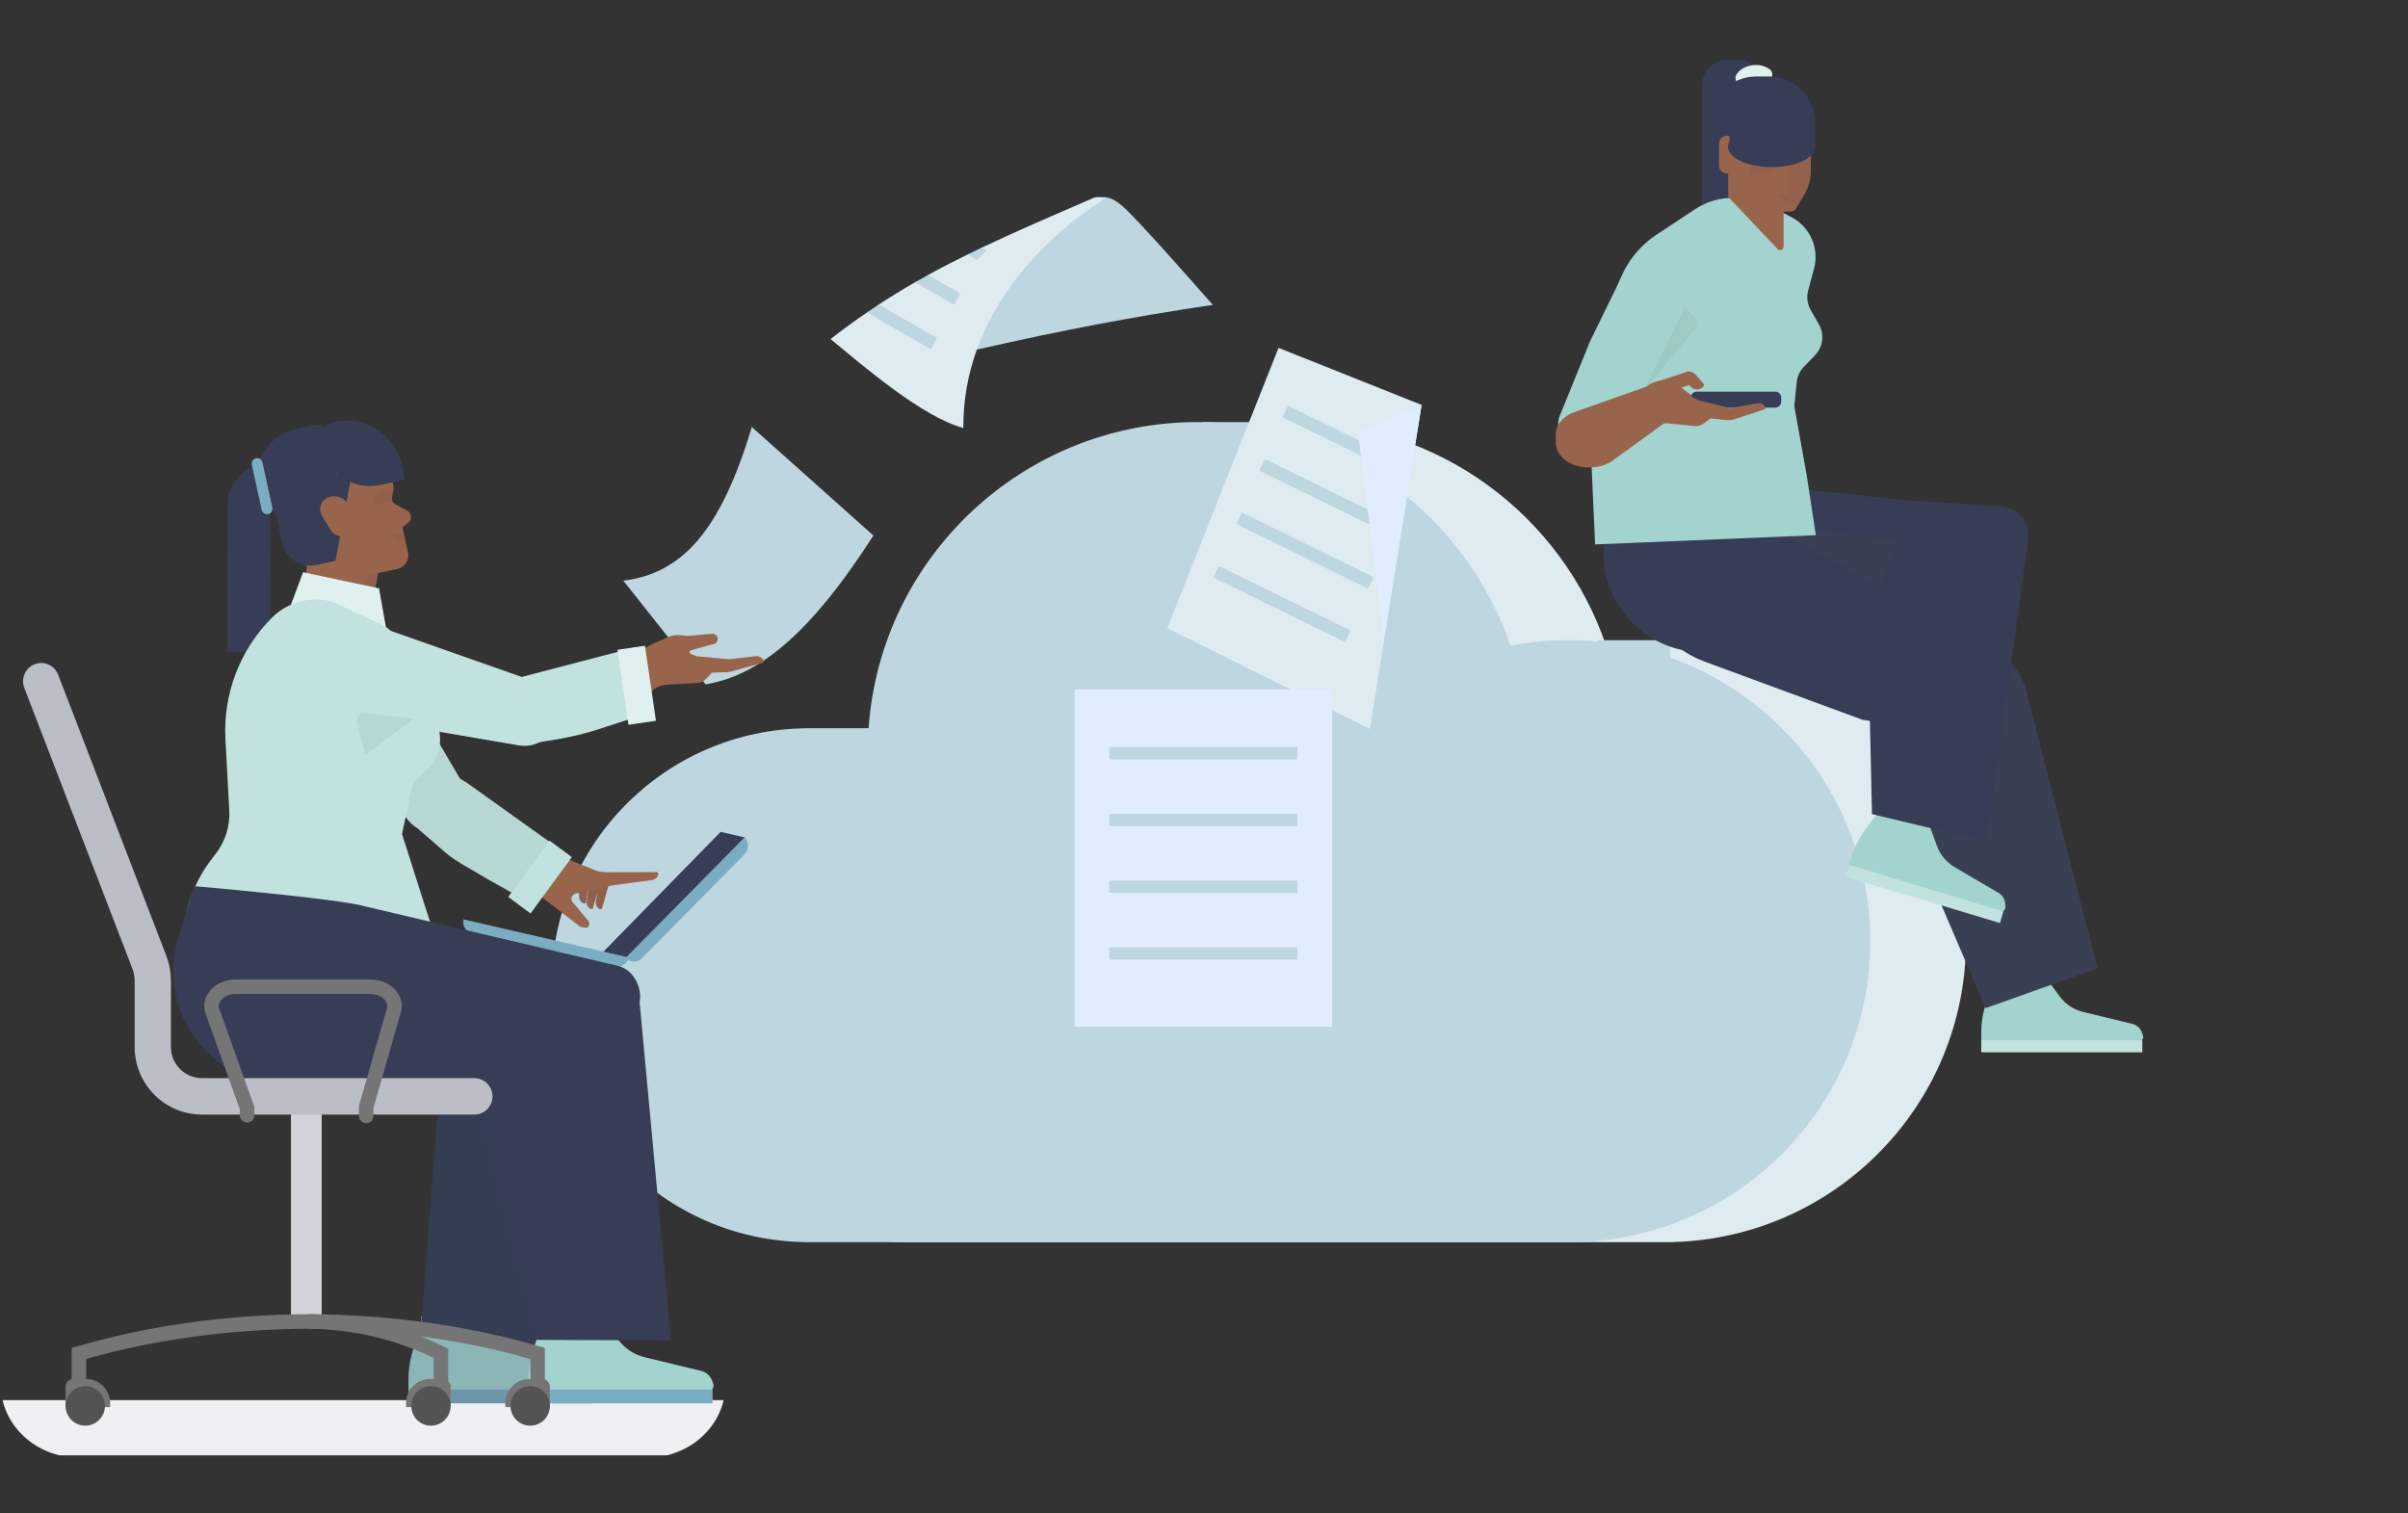 <?xml version="1.0" encoding="UTF-8"?>
<svg xmlns="http://www.w3.org/2000/svg" width="627" height="394" viewBox="0 0 627 394" fill="none">
  <rect x="0" y="0" width="627" height="394" fill="#333333" stroke="none"/>
  <g clip-path="url(#clip0_992_17126)">
    <g clip-path="url(#clip1_992_17126)">
      <path d="M511.907 245.1C511.907 201.811 476.763 166.717 433.412 166.717C428.214 166.717 423.135 167.227 418.22 168.19C406.733 134.303 374.624 109.913 336.811 109.913C291.402 109.913 254.224 145.088 251.103 189.639H234.75V189.66C198.11 190.093 168.538 219.871 168.538 256.561C168.538 293.251 198.11 323.029 234.75 323.463V323.483H435.861V323.442C478.079 322.148 511.907 287.571 511.907 245.1Z" fill="#DEEBF0"></path>
      <path d="M416.155 173.743H434.913V168.444C434.913 167.986 434.731 167.547 434.406 167.223C434.082 166.899 433.642 166.717 433.184 166.717H416.156V173.743H416.155ZM311.416 116.938H336.824L337.492 111.294C337.512 111.121 337.496 110.945 337.443 110.778C337.391 110.612 337.304 110.458 337.188 110.328C337.072 110.197 336.929 110.093 336.77 110.021C336.61 109.95 336.437 109.913 336.262 109.913H313.775C313.149 109.913 312.549 110.161 312.107 110.603C311.665 111.045 311.416 111.644 311.416 112.269V116.938Z" fill="#BDD6E0"></path>
      <path d="M486.97 245.1C486.97 201.811 451.826 166.717 408.474 166.717C403.276 166.717 398.197 167.227 393.282 168.19C381.795 134.303 349.686 109.913 311.873 109.913C266.464 109.913 229.286 145.088 226.165 189.639H209.812V189.66C173.172 190.093 143.6 219.871 143.6 256.561C143.6 293.251 173.172 323.029 209.812 323.463V323.483H410.924V323.442C453.142 322.148 486.97 287.571 486.97 245.1Z" fill="#BDD6E0"></path>
    </g>
    <g clip-path="url(#clip2_992_17126)">
      <path d="M370.155 105.443L356.718 189.833L303.93 163.596L332.908 90.587L370.155 105.443Z" fill="#DEEBF0"></path>
      <path d="M279.79 179.545H346.871V267.389H279.79V179.545Z" fill="#DFEDFF"></path>
      <path d="M288.824 194.564H337.837V197.725H288.824V194.564ZM288.824 211.954H337.837V215.116H288.824V211.954ZM288.824 229.344H337.837V232.506H288.824V229.344ZM288.824 246.735H337.837V249.896H288.824V246.735Z" fill="#BDD6E0"></path>
      <path d="M227.424 139.466C210.443 165.861 197.242 175.939 183.714 178.226L162.306 151.215C177.998 149.271 187.772 137.726 195.768 111.202L227.424 139.466Z" fill="#BDD6E0"></path>
      <path d="M255.524 90.786C275.841 86.156 295.036 82.451 315.812 79.397C309.782 72.671 303.75 65.671 297.776 59.279C288.828 49.707 288.384 49.072 276.988 55.962C260.266 66.072 244.721 78.421 227.29 87.526C229.935 87.988 248.578 92.602 255.524 90.786Z" fill="#BDD6E0"></path>
      <path d="M288.086 51.574C288.086 51.574 263.645 65.289 254.362 91.021C251.982 97.564 250.786 104.479 250.831 111.441C240.256 108.673 224.708 95.264 216.27 88.295C219.445 85.808 222.594 83.513 225.735 81.367C226.41 80.9 227.089 81.274 227.766 80.825C228.112 80.595 228.457 79.538 228.802 79.311C231.943 77.248 235.101 75.325 238.283 73.502C239.068 73.049 239.852 73.432 240.64 72.992C240.975 72.805 241.311 71.79 241.648 71.604C245.022 69.748 248.445 67.983 251.95 66.267C252.659 65.918 253.37 66.401 254.086 66.055C254.577 65.819 255.069 64.754 255.564 64.519C264.49 60.267 274.013 56.182 284.638 51.574C285.285 51.292 286.155 51.292 286.859 51.375H286.917C287.581 51.441 288.086 51.574 288.086 51.574Z" fill="#DEEBF0"></path>
      <path d="M317.373 147.395L351.64 164.202L350.18 167.179L315.913 150.372L317.373 147.395ZM323.382 133.483L357.649 150.289L356.189 153.267L321.922 136.46L323.382 133.483ZM329.393 119.57L363.658 136.376L362.198 139.354L327.932 122.547L329.393 119.57ZM335.4 105.658L364.922 120.138L363.462 123.116L333.94 108.635L335.4 105.658Z" fill="#BDD6E0"></path>
      <path d="M370.155 105.442L353.579 112.708L360.373 166.319L370.155 105.442Z" fill="#DFEDFF"></path>
      <path d="M243.986 88.054L242.61 90.449L242.336 90.93L241.118 90.226L231.985 84.972L225.735 81.367C226.755 80.662 227.782 79.983 228.802 79.311L235.308 83.057L243.986 88.054ZM250.061 76.452L248.411 79.328L244.723 77.207L238.283 73.502C239.402 72.856 240.521 72.226 241.648 71.604L247.839 75.168L250.061 76.452ZM256.877 65.187L254.486 67.726L251.95 66.267C253.144 65.679 254.346 65.099 255.564 64.519L256.877 65.187Z" fill="#BDD6E0"></path>
      <path d="M210.416 149.536C209.703 150.414 208.999 151.268 208.302 152.089L192.124 137.603C192.663 136.633 193.185 135.614 193.691 134.561L210.416 149.536ZM216.524 141.365L214.311 143.834L196.583 127.956C196.931 127.07 197.279 126.166 197.619 125.238L198.017 124.791L216.524 141.365ZM203.031 157.832C202.219 158.635 201.423 159.406 200.628 160.135L185.742 146.81C186.472 146.006 187.176 145.152 187.856 144.249L203.031 157.832ZM194.511 165.116C193.55 165.796 192.597 166.417 191.643 166.997L177.93 153.327C178.974 152.814 179.977 152.234 180.955 151.587L194.511 165.116Z" fill="#BDD6E0"></path>
    </g>
    <g clip-path="url(#clip3_992_17126)">
      <path d="M188.911 360.462C188.911 371.018 179.813 379.576 168.591 379.576H20.505C9.283 379.576 0.184 371.018 0.184 360.462H188.911Z" fill="#EFF0F2"></path>
    </g>
    <g clip-path="url(#clip4_992_17126)">
      <path d="M515.904 140.351C516.616 136.516 513.979 132.211 510.125 131.719L458.358 126.261C452.298 125.553 419.303 128.351 419.303 128.351L417.73 140.627C415.513 157.909 430.611 172.405 447.721 169.422L490.911 161.885L511.93 152.785L515.904 140.351Z" fill="#363D54"></path>
      <path d="M524.67 183.42C527.198 180.457 527.063 175.407 523.972 173.045L474.536 140.244C469.643 136.588 439.683 122.442 439.683 122.442L432.196 132.279C421.656 146.128 427.496 166.259 443.797 172.269L484.948 187.432L515.026 192.19L524.67 183.42Z" fill="#363D54"></path>
      <path d="M557.982 269.618L557.745 268.933C557.548 268.367 557.213 267.859 556.771 267.456C556.328 267.053 555.791 266.768 555.21 266.627L542.387 263.517C539.957 262.928 537.81 261.503 536.318 259.49L533.371 255.512C533.038 255.063 532.606 254.699 532.108 254.448C531.61 254.197 531.06 254.066 530.503 254.066H518.838V256.56L517.331 260.698C516.35 263.392 515.86 266.241 515.886 269.109L515.905 271.207H534.057L534.057 271.208H556.855C557.045 271.209 557.233 271.163 557.403 271.076C557.572 270.988 557.718 270.861 557.828 270.706C557.939 270.55 558.01 270.37 558.037 270.181C558.064 269.992 558.045 269.799 557.982 269.618Z" fill="#A3D3CE"></path>
      <path d="M515.885 270.876H557.824V274.037H515.885V270.876Z" fill="#C1E2DF"></path>
      <path d="M517.026 262.525L546.161 252.149L527.303 178.837C526.174 174.48 521.613 171.984 517.351 173.39L495.838 180.491L495.788 204.57C495.775 210.389 497.01 216.142 499.409 221.44L517.026 262.525Z" fill="#363D54"></path>
      <path opacity="0.15" d="M501.332 141.509L494.298 151.887C494.298 151.887 495.539 157.283 493.471 155.208C491.402 153.132 459.958 136.943 459.958 136.943L501.332 141.509Z" fill="#535353"></path>
      <path d="M456.078 55.556H443.162V22.177C443.162 20.431 443.853 18.757 445.084 17.522C446.314 16.287 447.984 15.594 449.724 15.594H453.782C454.391 15.594 454.975 15.837 455.406 16.269C455.837 16.701 456.079 17.287 456.079 17.898L456.078 55.556Z" fill="#363D54"></path>
      <path d="M441.342 54.488L431.226 61.188C426.529 64.296 423.036 68.927 421.331 74.307C418.727 82.535 415.122 94.635 414.588 100.155C414.219 103.983 414.423 121.43 414.423 121.43L415.337 141.777L472.814 139.369L470.43 123.766L467.207 105.771L467.833 99.537C467.985 98.028 468.639 96.614 469.692 95.525L472.602 92.511C473.614 91.462 474.26 90.112 474.441 88.664C474.623 87.216 474.331 85.748 473.61 84.48L471.472 80.726C470.591 79.18 470.357 77.346 470.82 75.627L472.339 69.983C473.034 67.4 472.826 64.656 471.751 62.208C470.675 59.76 468.797 57.755 466.428 56.527L457.108 51.696L451.711 51.534C448.034 51.422 444.413 52.454 441.342 54.488Z" fill="#A3D3CE"></path>
      <path d="M409.854 116.147L408.344 115.189C407.226 114.478 406.392 113.396 405.988 112.131C405.585 110.866 405.638 109.498 406.138 108.269L413.995 88.943L421.868 72.797C424.243 67.924 430.36 66.279 434.847 69.305L444.141 75.573L417.388 114.233C417.032 114.87 416.551 115.427 415.974 115.871C415.397 116.315 414.736 116.636 414.031 116.815C413.326 116.994 412.592 117.027 411.874 116.912C411.156 116.798 410.468 116.537 409.854 116.147Z" fill="#A3D3CE"></path>
      <path d="M453.534 21.983C453.244 21.982 452.959 21.905 452.708 21.76C452.457 21.614 452.248 21.405 452.103 21.153C451.958 20.901 451.881 20.615 451.881 20.324C451.881 20.033 451.957 19.747 452.101 19.494C452.778 18.313 454.167 17.404 455.817 17.064C457.651 16.686 459.471 17.047 460.809 18.055C460.983 18.186 461.13 18.349 461.24 18.537C461.351 18.725 461.424 18.933 461.454 19.148C461.485 19.364 461.473 19.584 461.419 19.795C461.365 20.006 461.27 20.205 461.14 20.379C461.009 20.554 460.846 20.701 460.659 20.812C460.472 20.923 460.265 20.996 460.05 21.026C459.834 21.057 459.615 21.045 459.405 20.991C459.194 20.937 458.997 20.841 458.823 20.71C458.251 20.28 457.374 20.134 456.483 20.317C455.676 20.484 455.133 20.865 454.971 21.149C454.826 21.402 454.617 21.613 454.364 21.76C454.112 21.906 453.826 21.983 453.534 21.983Z" fill="#E0F0EF"></path>
      <path d="M453.371 45.25L472.644 38.335V31.925C472.644 25.294 467.287 19.919 460.678 19.919H457.282C450.673 19.919 445.316 25.294 445.316 31.925V37.167C445.317 41.631 448.923 45.25 453.371 45.25Z" fill="#363D54"></path>
      <path d="M464.419 64.234V37.366H449.998V51.273L462.856 64.86C463.419 65.456 464.419 65.056 464.419 64.234Z" fill="#99644C"></path>
      <path d="M450.126 47.524L457.409 54.737C457.542 54.868 457.699 54.972 457.872 55.042C458.045 55.112 458.229 55.147 458.416 55.145L466.41 55.065C466.652 55.062 466.889 54.998 467.098 54.877C467.308 54.756 467.483 54.583 467.607 54.375L469.813 50.67C470.933 48.791 471.524 46.642 471.524 44.452V37.212H450.125L450.126 47.524Z" fill="#99644C"></path>
      <path opacity="0.07" d="M459.853 45.603H455.605V44.323C455.605 43.486 456.281 42.807 457.116 42.807H461.364V44.087C461.364 44.489 461.204 44.875 460.921 45.159C460.638 45.443 460.254 45.603 459.853 45.603ZM465.72 41.037V44.858L465.591 50.503L462.553 50.705L464.661 52.778C464.661 52.778 465.457 52.581 466.313 53.029C467.225 53.506 467.548 54.621 467.607 54.374C467.667 54.123 468.742 52.327 469.749 50.674C470.91 48.771 471.524 46.584 471.525 44.354L471.529 38.333L465.72 41.037Z" fill="#535353"></path>
      <path d="M449.646 35.35H449.768C450.313 35.352 450.835 35.57 451.22 35.957C451.606 36.343 451.823 36.867 451.825 37.414V43.131C451.823 43.678 451.606 44.202 451.22 44.589C450.835 44.975 450.313 45.193 449.768 45.195H449.646C449.101 45.193 448.579 44.975 448.193 44.589C447.808 44.202 447.591 43.678 447.589 43.131V37.414C447.591 36.867 447.808 36.343 448.193 35.957C448.579 35.57 449.101 35.352 449.646 35.35Z" fill="#99644C"></path>
      <path d="M461.296 43.531C467.563 43.531 472.644 41.156 472.644 38.227C472.644 35.297 467.563 32.922 461.296 32.922C455.029 32.922 449.948 35.297 449.948 38.227C449.948 41.156 455.029 43.531 461.296 43.531Z" fill="#363D54"></path>
      <path d="M450.35 31.103H454.177V38.379H450.35V31.103Z" fill="#363D54"></path>
      <path opacity="0.07" d="M441.193 82.566L438.791 79.937C438.791 79.937 426.779 103.878 427.431 102.773C427.959 101.878 437.617 90.238 441.274 85.84C441.658 85.377 441.862 84.79 441.847 84.188C441.832 83.586 441.6 83.01 441.193 82.566Z" fill="#535353"></path>
      <path d="M431.245 99.79L409.963 107.307C406.948 108.373 405.033 110.697 405.074 113.242L405.108 115.351C405.164 118.88 408.913 121.719 413.515 121.719H414.108C416.255 121.719 418.317 121.088 419.879 119.958L435.784 108.433L431.245 99.79Z" fill="#99644C"></path>
      <path d="M462.236 106.154H441.813C441.398 106.153 441 105.987 440.707 105.692C440.414 105.398 440.248 104.999 440.247 104.583V103.556C440.247 102.691 440.952 101.984 441.813 101.984H462.236C463.097 101.984 463.802 102.691 463.802 103.556V104.583C463.801 104.999 463.636 105.398 463.342 105.692C463.049 105.987 462.651 106.153 462.236 106.154Z" fill="#363D54"></path>
      <path d="M418.623 110.225L422.641 116.877L427.47 113.389C428.213 112.33 429.218 111.483 430.385 110.93C431.552 110.377 432.843 110.137 434.13 110.234L434.186 110.24L441.228 110.95C442.044 111.036 442.863 110.815 443.525 110.329L445.432 108.939L449.188 109.38C450.047 109.488 450.919 109.405 451.738 109.133L459.359 106.633C459.414 106.616 459.465 106.587 459.509 106.55C459.553 106.513 459.589 106.467 459.615 106.416C459.641 106.364 459.657 106.308 459.662 106.251C459.666 106.193 459.66 106.135 459.642 106.08C459.639 106.077 459.639 106.074 459.639 106.071L459.629 106.049C459.482 105.681 459.213 105.374 458.867 105.181C458.521 104.987 458.12 104.919 457.73 104.987L450.487 106.256L442.154 104.217L440.694 103.411C440.622 103.37 440.561 103.311 440.517 103.24C440.474 103.168 440.449 103.087 440.445 103.003L437.61 100.743V98.094C436.953 98.049 436.293 98.099 435.651 98.243L432.297 99.092C430.388 99.575 428.959 99.93 427.5 102.271L418.623 110.225Z" fill="#99644C"></path>
      <path d="M437.834 98.586L440.439 100.894C441.251 101.614 442.469 101.616 443.284 100.9L443.464 100.743C443.525 100.689 443.575 100.624 443.61 100.552C443.646 100.479 443.668 100.4 443.673 100.319C443.678 100.238 443.668 100.157 443.642 100.08C443.616 100.003 443.575 99.932 443.522 99.871L441.435 97.477C441.166 97.169 440.786 96.98 440.379 96.953C439.971 96.926 439.569 97.062 439.262 97.332L437.834 98.586Z" fill="#99644C"></path>
      <path d="M439.301 96.804L431.022 99.553L432.396 102.773L441.85 99.592L441.245 97.779C441.115 97.392 440.838 97.072 440.474 96.889C440.109 96.706 439.688 96.675 439.301 96.804Z" fill="#99644C"></path>
      <path opacity="0.15" d="M517.026 262.525L546.161 252.149L527.303 178.837C526.174 174.48 521.613 171.984 517.351 173.39L495.838 180.491L495.788 204.57C495.775 210.389 497.01 216.142 499.409 221.44L517.026 262.525Z" fill="#535353"></path>
      <path d="M522.16 236.176L522.129 235.451C522.103 234.852 521.928 234.268 521.619 233.755C521.31 233.241 520.878 232.813 520.362 232.51L508.973 225.831C506.814 224.565 505.165 222.581 504.314 220.222L502.631 215.562C502.441 215.036 502.131 214.562 501.727 214.178C501.322 213.794 500.833 213.511 500.299 213.35L489.126 209.984L488.411 212.374L485.782 215.902C484.07 218.199 482.785 220.787 481.987 223.541L481.404 225.556L498.788 230.793L498.789 230.794L520.623 237.372C520.806 237.428 520.999 237.439 521.186 237.404C521.373 237.369 521.55 237.29 521.7 237.173C521.851 237.056 521.971 236.904 522.051 236.73C522.131 236.557 522.168 236.367 522.16 236.176Z" fill="#A3D3CE"></path>
      <path d="M481.482 225.243L521.652 237.346L520.746 240.373L480.577 228.271L481.482 225.243Z" fill="#C1E2DF"></path>
      <path d="M487.428 212.003L517.272 219.153L528.149 140.577C528.711 136.11 525.398 132.095 520.919 131.816L498.315 130.409L489.372 152.754C487.211 158.153 486.233 163.956 486.503 169.768L487.428 212.003Z" fill="#363D54"></path>
    </g>
    <g clip-path="url(#clip5_992_17126)">
      <path d="M120.498 213.267L118.667 214.831C115.038 217.931 109.581 217.483 106.505 213.833L77.314 179.198L96.839 163.726L121.708 206.062C122.385 207.213 122.634 208.567 122.413 209.884C122.192 211.202 121.514 212.4 120.498 213.267Z" fill="#C1E2DF"></path>
      <path d="M153.382 229.668L152.652 228.123C152.224 227.215 150.864 227.51 150.85 228.514L150.812 231.325L150.781 233.578C150.846 234.47 151.424 235.159 152.137 235.288C152.137 235.288 152.139 235.297 152.148 235.295C152.27 235.301 152.389 235.26 152.482 235.18C152.574 235.1 152.631 234.987 152.642 234.865L153.382 229.668ZM158.409 230.689L157.159 235.146L156.807 236.407C156.765 236.664 156.522 236.82 156.265 236.778C156.264 236.769 156.264 236.769 156.254 236.77C155.564 236.552 155.089 235.787 155.139 234.895L155.921 229.488C156.056 228.559 157.313 228.371 157.714 229.218L158.409 230.689Z" fill="#99644C"></path>
      <path d="M156.389 229.327L155.992 230.72L154.43 236.335C154.419 236.395 154.395 236.451 154.362 236.502C154.328 236.553 154.285 236.596 154.234 236.63C154.184 236.663 154.127 236.686 154.067 236.698C154.008 236.709 153.946 236.709 153.887 236.697L153.876 236.689C153.186 236.47 152.701 235.707 152.76 234.814L153.767 227.851C153.902 226.923 155.159 226.734 155.56 227.582L156.241 229.025L156.389 229.327Z" fill="#99644C"></path>
      <path opacity="0.1" d="M153.382 229.668L152.652 228.123C152.224 227.216 150.864 227.511 150.85 228.515L150.812 231.326L150.781 233.578C150.846 234.47 151.424 235.159 152.137 235.288C152.137 235.288 152.139 235.297 152.148 235.295C152.27 235.302 152.389 235.26 152.482 235.18C152.574 235.1 152.631 234.987 152.642 234.866L153.382 229.668ZM158.409 230.689L157.159 235.146L156.807 236.407C156.765 236.664 156.522 236.82 156.265 236.778C156.264 236.769 156.264 236.769 156.254 236.771C155.564 236.552 155.089 235.787 155.139 234.895L156.188 227.643C156.243 227.265 156.754 227.188 156.917 227.533L158.409 230.689Z" fill="#363D54"></path>
      <path opacity="0.1" d="M156.389 229.327L155.992 230.72L154.43 236.335C154.419 236.395 154.395 236.451 154.362 236.502C154.328 236.553 154.285 236.596 154.234 236.63C154.184 236.663 154.127 236.686 154.067 236.698C154.008 236.709 153.946 236.709 153.887 236.697L153.876 236.689C153.186 236.47 152.701 235.707 152.76 234.814L153.767 227.851C153.902 226.923 155.159 226.734 155.56 227.582L156.241 229.025L156.389 229.327Z" fill="#363D54"></path>
      <path d="M148.363 223.967L154.624 226.496C155.302 226.768 156.006 226.968 156.726 227.089L158.191 227.338L159.578 230.528L149.973 232.693C149.732 232.733 149.505 232.836 149.316 232.991C149.127 233.147 148.982 233.349 148.896 233.579C148.811 233.808 148.787 234.056 148.828 234.297C148.868 234.539 148.972 234.765 149.128 234.954L153.093 239.695C153.212 239.818 153.306 239.965 153.366 240.125C153.427 240.286 153.453 240.457 153.444 240.629C153.435 240.8 153.391 240.968 153.314 241.121C153.237 241.274 153.129 241.41 152.997 241.52C152.759 241.705 151.17 241.426 150.938 241.233L140.712 233.356L139.717 232.36C139.717 232.36 137.952 229.416 137.75 226.819L137.726 226.432L135.771 220.707L135.313 215.794L143.057 222.481C144.505 224.152 146.816 223.341 148.363 223.967Z" fill="#99644C"></path>
      <path d="M171.408 227.553C171.382 228.294 170.763 228.982 169.872 229.173L156.141 230.984L153.649 227.155L170.9 227.107C171.025 227.097 171.148 227.137 171.243 227.219C171.339 227.3 171.398 227.416 171.407 227.541L171.408 227.553Z" fill="#99644C"></path>
      <path d="M126.775 228.831L137.272 234.716L147.581 222.439L121.664 203.916L117.274 201.217C115.255 200.237 112.727 201.668 111.197 203.309L109.302 205.342C107.941 206.803 107.174 208.72 107.153 210.718C107.132 212.715 107.859 214.648 109.189 216.137L115.94 221.98C118.858 224.507 123.506 226.777 126.775 228.831Z" fill="#C1E2DF"></path>
      <path opacity="0.07" d="M121.664 203.916L119.761 202.747L96.839 163.726L77.314 179.198L106.505 213.834C107.183 214.636 108.003 215.306 108.923 215.812C109.012 215.921 109.094 216.032 109.189 216.138L115.939 221.981C118.858 224.508 123.506 226.778 126.775 228.831L137.271 234.716L147.581 222.439L121.664 203.916Z" fill="#363D54"></path>
      <path d="M156.903 248.056L163.332 249.539L194.066 218.113L187.638 216.63L156.903 248.056Z" fill="#363D54"></path>
      <path d="M160.021 251.657L123.004 243.121C122.608 243.029 122.235 242.861 121.904 242.626C121.574 242.39 121.293 242.092 121.078 241.747C120.863 241.403 120.717 241.02 120.65 240.619C120.583 240.219 120.596 239.809 120.687 239.414L163.727 249.338C163.636 249.734 163.468 250.108 163.232 250.439C162.997 250.77 162.698 251.051 162.354 251.266C162.01 251.481 161.627 251.627 161.227 251.694C160.826 251.761 160.417 251.749 160.021 251.657Z" fill="#7AADC1"></path>
      <path d="M193.897 222.44L167.206 249.485C166.63 250.068 165.846 250.399 165.027 250.404C164.208 250.409 163.42 250.088 162.836 249.512L193.869 218.067C194.158 218.352 194.388 218.692 194.546 219.066C194.703 219.44 194.786 219.841 194.788 220.247C194.791 220.653 194.714 221.056 194.561 221.432C194.408 221.808 194.182 222.151 193.897 222.44Z" fill="#7AADC1"></path>
      <path d="M154.495 360.409L154.223 359.627C153.999 358.981 153.616 358.402 153.109 357.942C152.602 357.482 151.989 357.157 151.324 356.997L136.657 353.449C133.877 352.777 131.421 351.152 129.715 348.855L126.343 344.319C125.963 343.807 125.469 343.392 124.899 343.106C124.33 342.819 123.702 342.67 123.064 342.67H109.722V345.515L107.997 350.235C106.875 353.308 106.315 356.558 106.345 359.829L106.366 362.223H127.128L127.128 362.224H153.205C153.423 362.224 153.637 362.171 153.831 362.071C154.024 361.971 154.191 361.827 154.318 361.649C154.444 361.471 154.526 361.266 154.557 361.05C154.587 360.835 154.566 360.615 154.495 360.409Z" fill="#A3D3CE"></path>
      <path d="M106.344 361.842H154.314V365.448H106.344V361.842Z" fill="#7AADC1"></path>
      <path d="M109.606 346.072L144.611 351.084L164.345 267.015C165.511 262.014 162.213 257.067 157.151 256.222L131.601 251.954L118.795 276.247C115.701 282.117 113.904 288.584 113.527 295.21L109.606 346.072Z" fill="#363D54"></path>
      <path opacity="0.2" d="M164.345 267.015C165.511 262.014 162.213 257.067 157.151 256.222L131.601 251.954L118.795 276.247C115.701 282.117 113.904 288.584 113.527 295.21L109.869 342.67H109.722V344.576L109.63 345.766L107.998 350.235C106.876 353.308 106.316 356.558 106.346 359.829L106.364 361.844H106.345V365.449H154.315V361.844H154.144C154.334 361.664 154.469 361.433 154.531 361.179C154.594 360.924 154.581 360.657 154.495 360.409L154.223 359.628C153.999 358.982 153.615 358.402 153.109 357.943C152.602 357.483 151.989 357.158 151.324 356.997L136.657 353.45C133.925 352.787 131.505 351.204 129.803 348.965L144.611 351.085L164.345 267.015Z" fill="#363D54"></path>
      <path d="M59.187 169.804L70.322 169.818L70.382 120.489C64.232 120.482 59.24 125.464 59.232 131.617L59.187 169.804Z" fill="#363D54"></path>
      <path d="M86.758 148.345L102.521 144.88L97.142 120.386L71.499 126.023L74.707 140.631C75.906 146.091 81.301 149.545 86.758 148.345Z" fill="#99644C"></path>
      <path d="M93.381 178.56L76.816 167.3L80.505 144.041L90.689 145.712L98.787 147.106L93.381 178.56Z" fill="#99644C"></path>
      <path d="M101.076 120.391L102.446 126.629C102.496 126.856 102.502 127.089 102.464 127.318L102.089 129.556C102.027 129.923 102.08 130.3 102.24 130.636C102.4 130.972 102.659 131.251 102.983 131.435L103.576 131.771L106.225 143.836C106.328 144.302 106.337 144.785 106.253 145.255C106.169 145.725 105.992 146.174 105.734 146.576C105.476 146.978 105.141 147.325 104.749 147.597C104.356 147.869 103.914 148.061 103.447 148.161L81.051 152.989L79.469 145.344L101.076 120.391Z" fill="#99644C"></path>
      <path d="M102.042 139.644L106.381 136.024C106.607 135.835 106.785 135.594 106.897 135.32C107.009 135.047 107.053 134.75 107.024 134.456C106.996 134.162 106.896 133.88 106.734 133.633C106.571 133.386 106.351 133.183 106.092 133.041L99.838 129.604L102.042 139.644Z" fill="#99644C"></path>
      <path opacity="0.07" d="M98.272 149.08L96.493 149.443C96.219 149.499 95.96 149.613 95.735 149.779C95.509 149.945 95.322 150.157 95.186 150.402C95.05 150.647 94.969 150.918 94.948 151.197C94.928 151.476 94.967 151.756 95.065 152.019L96.937 157.041M101.964 127.187L98.83 127.876C98.548 127.938 98.303 128.109 98.147 128.352L97.359 129.584C96.837 130.401 97.563 131.441 98.509 131.234L102.154 130.432M101.94 139.39L102.518 140.091C102.834 140.475 103.294 140.712 103.79 140.747L105.496 140.866L105.014 138.67L101.94 139.39Z" fill="#363D54"></path>
      <path d="M87.258 109.839L86.728 109.956C86.195 110.073 85.691 110.294 85.243 110.606C84.796 110.918 84.414 111.316 84.12 111.775C83.826 112.235 83.626 112.748 83.53 113.286C83.434 113.823 83.445 114.374 83.562 114.907L83.942 116.634C85.442 123.466 92.194 127.787 99.022 126.286L105.446 124.874L104.579 120.925C102.856 113.079 95.102 108.116 87.258 109.839Z" fill="#363D54"></path>
      <path d="M88.782 128.328L67.669 132.969L66.636 128.262C64.984 120.743 69.738 113.308 77.254 111.656L81.699 110.678C82.101 110.59 82.516 110.581 82.921 110.654C83.326 110.726 83.713 110.877 84.059 111.099C84.406 111.32 84.705 111.608 84.941 111.946C85.176 112.283 85.343 112.664 85.431 113.066L88.782 128.328Z" fill="#363D54"></path>
      <path d="M87.362 146.041L82.49 147.112C80.523 147.545 78.465 147.177 76.769 146.092C75.073 145.006 73.877 143.291 73.445 141.323L72.037 134.91C71.928 134.413 71.722 133.943 71.431 133.526C71.141 133.11 70.771 132.754 70.343 132.48C69.915 132.206 69.438 132.019 68.938 131.93C68.437 131.841 67.925 131.851 67.428 131.96L66.487 132.167L65.631 128.265L91.745 122.524L87.362 146.041Z" fill="#363D54"></path>
      <path d="M69.53 133.91C69.207 133.909 68.894 133.799 68.642 133.596C68.39 133.393 68.215 133.11 68.145 132.794L65.549 120.966C65.486 120.605 65.564 120.234 65.768 119.93C65.972 119.626 66.285 119.412 66.643 119.333C67 119.255 67.374 119.317 67.687 119.508C68 119.698 68.227 120.002 68.321 120.356L70.918 132.184C70.963 132.392 70.961 132.607 70.913 132.814C70.864 133.021 70.77 133.214 70.637 133.379C70.504 133.545 70.335 133.678 70.144 133.77C69.952 133.862 69.743 133.91 69.53 133.91Z" fill="#7AADC1"></path>
      <path d="M89.579 139.489L92.728 138.796L90.979 132.265C90.707 131.249 90.054 130.377 89.156 129.83C88.257 129.283 87.183 129.104 86.156 129.33L85.927 129.38C83.735 129.862 82.666 132.358 83.829 134.279L86.075 137.987C86.429 138.572 86.957 139.031 87.586 139.3C88.214 139.569 88.911 139.635 89.579 139.489Z" fill="#99644C"></path>
      <path d="M100.57 163.805L75.442 158.289L78.927 149.02L98.695 153.213L100.57 163.805Z" fill="#E0F0EF"></path>
      <path d="M160.51 186.493L169.095 180.95C169.919 179.503 171.359 178.552 172.977 178.387L174.58 178.223L181.586 177.861C182.403 177.822 183.173 177.469 183.736 176.877L185.38 175.175L189.13 175.047C189.987 175.023 190.832 174.745 191.663 174.521C193.376 174.062 198.651 172.591 198.651 172.591C198.754 172.535 198.832 172.441 198.867 172.329C198.903 172.217 198.893 172.095 198.84 171.99L198.836 171.98L198.824 171.961C198.406 171.238 197.637 170.759 196.724 170.874L189.91 171.683L181.429 170.899L179.874 170.307C179.777 170.268 179.695 170.2 179.638 170.112C179.581 170.025 179.553 169.921 179.556 169.817C179.559 169.709 179.595 169.606 179.66 169.52C179.725 169.434 179.815 169.371 179.917 169.34C181.18 168.969 185.243 167.87 185.926 167.691C186.605 167.523 187.018 166.815 186.848 166.11L186.836 166.061C186.681 165.463 186.157 165.043 185.561 165.039C185.561 165.039 182.171 165.318 180.022 165.539C179.265 165.627 178.499 165.603 177.748 165.466C176.527 165.251 175.269 165.382 174.118 165.845L170.968 167.22C169.175 168.004 166.529 169.204 165.206 171.667C164.51 172.964 159.896 173.387 159.896 173.387L160.51 186.493Z" fill="#99644C"></path>
      <path d="M70.848 160.816C66.713 164.943 63.493 169.896 61.4 175.351C59.307 180.807 58.386 186.643 58.699 192.478L59.697 211.088C59.92 215.258 58.587 219.362 55.957 222.604L54.819 224.112C49.903 230.623 47.414 238.648 47.781 246.799L48.208 256.279L117.096 255.467L110.898 236.724L104.685 217.186L107.424 204.282L111.554 200.017C112.945 198.58 113.909 196.784 114.338 194.831C114.766 192.877 114.643 190.843 113.981 188.955L109.634 176.555L103.887 166.876C102.744 164.951 101.045 163.417 99.014 162.476L86.481 156.671C83.741 155.925 80.853 155.915 78.108 156.642C75.363 157.37 72.858 158.81 70.848 160.816Z" fill="#C1E2DF"></path>
      <path d="M145.441 184.643L145.051 187.02C144.277 191.731 139.819 194.911 135.115 194.107L90.478 186.485L95.42 162.061L141.719 178.356C142.979 178.799 144.043 179.672 144.723 180.822C145.404 181.972 145.658 183.325 145.441 184.643Z" fill="#C1E2DF"></path>
      <path d="M185.728 360.409L185.456 359.627C185.232 358.981 184.848 358.402 184.342 357.942C183.835 357.482 183.221 357.157 182.557 356.997L167.89 353.449C165.11 352.777 162.654 351.152 160.947 348.855L157.576 344.319C157.196 343.807 156.701 343.392 156.132 343.106C155.563 342.819 154.934 342.67 154.297 342.67H140.955V345.515L139.23 350.235C138.108 353.308 137.548 356.558 137.578 359.829L137.599 362.223H158.36L158.361 362.224H184.438C184.655 362.224 184.87 362.171 185.064 362.071C185.257 361.971 185.424 361.827 185.55 361.649C185.677 361.471 185.759 361.266 185.789 361.05C185.82 360.835 185.799 360.615 185.728 360.409Z" fill="#A3D3CE"></path>
      <path d="M137.578 361.842H185.547V365.448H137.578V361.842Z" fill="#7AADC1"></path>
      <path d="M139.642 348.929L174.738 349.054L166.352 258.962C165.813 253.855 161.076 250.265 156.017 251.128L130.482 255.485L126.353 282.637C125.356 289.198 125.78 295.897 127.597 302.279L139.642 348.929Z" fill="#363D54"></path>
      <path d="M165.816 263.211C168.074 258.885 165.705 252.752 160.976 251.552L94.988 236.018C88.294 234.043 50.563 230.763 50.563 230.763L46.408 244.254C40.557 263.247 54.763 282.479 74.628 282.458L124.77 282.396L158.925 275.582L165.816 263.211Z" fill="#363D54"></path>
      <path d="M156.166 189.808L168.107 185.917L165.552 168.526L134.733 176.572L130.533 178.925C129.537 179.374 128.71 180.132 128.176 181.085C127.641 182.039 127.427 183.139 127.563 184.224L127.909 186.983C128.158 188.965 129.139 190.782 130.658 192.077C132.178 193.373 134.126 194.053 136.121 193.985L144.931 192.542C148.74 191.918 152.496 191.004 156.166 189.808Z" fill="#C1E2DF"></path>
      <path d="M167.934 168.161L170.803 187.692L163.646 188.744L160.777 169.214L167.934 168.161Z" fill="#E0F0EF"></path>
      <path opacity="0.07" d="M107.586 187.199L95.094 185.63C94.792 185.592 94.485 185.628 94.2 185.734C93.914 185.84 93.659 186.013 93.454 186.239C93.25 186.465 93.103 186.737 93.026 187.032C92.95 187.326 92.945 187.635 93.013 187.932L95.017 196.674L107.586 187.199Z" fill="#363D54"></path>
      <path d="M132.33 233.57L143.095 218.896L148.903 223.211L138.138 237.884L132.33 233.57Z" fill="#C1E2DF"></path>
    </g>
    <g clip-path="url(#clip6_992_17126)">
      <path d="M75.759 289.022H83.757V345.566H75.759V289.022Z" fill="#D2D3DA"></path>
      <path d="M123.524 290.257H52.6C42.928 290.257 35.059 282.356 35.059 272.644V255.461C35.06 254.358 34.857 253.264 34.461 252.236L6.322 179.107C5.871 177.934 5.902 176.628 6.409 175.478C6.916 174.328 7.858 173.427 9.026 172.973C10.195 172.52 11.495 172.551 12.64 173.06C13.786 173.57 14.683 174.515 15.135 175.688L43.272 248.817C44.089 250.936 44.507 253.189 44.506 255.461V272.643C44.506 277.124 48.136 280.77 52.599 280.77H123.523C124.776 280.77 125.977 281.269 126.863 282.159C127.749 283.049 128.247 284.255 128.247 285.513C128.247 286.771 127.75 287.978 126.864 288.868C125.978 289.757 124.777 290.257 123.524 290.257Z" fill="#BBBDC7"></path>
      <path d="M95.357 292.486C94.856 292.486 94.375 292.286 94.021 291.93C93.666 291.574 93.467 291.092 93.467 290.589V287.947L100.752 262.568C100.95 261.877 100.809 261.204 100.331 260.568C99.531 259.498 97.99 258.835 96.312 258.835H61.497C59.766 258.835 58.203 259.529 57.421 260.646C56.957 261.308 56.85 262.001 57.103 262.707L66.235 288.252V290.431C66.235 290.934 66.036 291.417 65.682 291.773C65.327 292.128 64.847 292.328 64.346 292.328C63.845 292.328 63.364 292.128 63.01 291.773C62.655 291.417 62.456 290.934 62.456 290.431V288.911L53.546 263.989C52.883 262.136 53.169 260.122 54.33 258.464C55.831 256.321 58.51 255.042 61.497 255.042H96.313C99.198 255.042 101.829 256.254 103.352 258.287C104.547 259.882 104.913 261.776 104.383 263.62L97.246 288.483V290.59C97.246 291.093 97.046 291.575 96.692 291.931C96.338 292.286 95.857 292.486 95.357 292.486ZM22.446 359.737H18.667V351.017L20.031 350.622C38.799 345.172 59.063 342.348 80.262 342.23L80.283 346.025C59.944 346.137 40.495 348.778 22.445 353.876L22.446 359.737Z" fill="#757575"></path>
      <path d="M141.88 359.737H138.101V353.876C120.05 348.778 100.601 346.137 80.262 346.025L80.283 342.23C101.482 342.348 121.747 345.172 140.515 350.622L141.879 351.017V359.737H141.88Z" fill="#757575"></path>
      <path d="M116.708 359.737H112.929V353.626C102.733 348.692 91.758 346.136 80.291 346.025L80.327 342.23C92.767 342.35 104.656 345.215 115.664 350.748L116.708 351.272V359.737Z" fill="#757575"></path>
      <path d="M112.012 359.105H115.327C116.436 359.105 117.335 360.009 117.335 361.122V366.435H105.737L105.729 365.463C105.723 364.631 105.881 363.805 106.194 363.034C106.506 362.263 106.968 361.562 107.552 360.971C108.136 360.38 108.831 359.91 109.596 359.59C110.362 359.27 111.183 359.105 112.012 359.105ZM22.399 359.105H19.084C18.551 359.105 18.04 359.318 17.664 359.696C17.287 360.074 17.075 360.587 17.075 361.122V366.435H28.674L28.681 365.463C28.688 364.631 28.53 363.805 28.217 363.034C27.904 362.263 27.442 361.562 26.858 360.971C26.274 360.38 25.58 359.91 24.814 359.59C24.049 359.27 23.228 359.105 22.399 359.105ZM137.86 359.105H141.175C142.284 359.105 143.183 360.009 143.183 361.122V366.435H131.585L131.578 365.463C131.571 364.631 131.729 363.805 132.042 363.034C132.354 362.263 132.816 361.562 133.4 360.971C133.984 360.38 134.679 359.91 135.444 359.59C136.21 359.27 137.031 359.105 137.86 359.105Z" fill="#757575"></path>
      <path d="M112.208 371.265C115.04 371.265 117.335 368.96 117.335 366.117C117.335 363.273 115.04 360.969 112.208 360.969C109.377 360.969 107.081 363.273 107.081 366.117C107.081 368.96 109.377 371.265 112.208 371.265Z" fill="#535353"></path>
      <path d="M138.057 371.265C140.889 371.265 143.184 368.96 143.184 366.117C143.184 363.273 140.889 360.969 138.057 360.969C135.226 360.969 132.93 363.273 132.93 366.117C132.93 368.96 135.226 371.265 138.057 371.265Z" fill="#535353"></path>
      <path d="M22.201 371.265C25.033 371.265 27.328 368.96 27.328 366.117C27.328 363.273 25.033 360.969 22.201 360.969C19.37 360.969 17.074 363.273 17.074 366.117C17.074 368.96 19.37 371.265 22.201 371.265Z" fill="#535353"></path>
    </g>
  </g>
  <defs>
    <clipPath id="clip0_992_17126">
      <rect width="559" height="364" fill="white" transform="translate(-0.005 15)"></rect>
    </clipPath>
    <clipPath id="clip1_992_17126">
      <rect width="369.139" height="214.4" fill="white" transform="translate(143.184 109.498)"></rect>
    </clipPath>
    <clipPath id="clip2_992_17126">
      <rect width="207.849" height="216.062" fill="white" transform="translate(162.306 51.327)"></rect>
    </clipPath>
    <clipPath id="clip3_992_17126">
      <rect width="188.726" height="14.959" fill="white" transform="translate(0.184 364.617)"></rect>
    </clipPath>
    <clipPath id="clip4_992_17126">
      <rect width="152.977" height="258.443" fill="white" transform="translate(405.073 15.594)"></rect>
    </clipPath>
    <clipPath id="clip5_992_17126">
      <rect width="153.808" height="255.95" fill="white" transform="translate(45.08 109.498)"></rect>
    </clipPath>
    <clipPath id="clip6_992_17126">
      <rect width="137.18" height="198.611" fill="white" transform="translate(6.004 172.655)"></rect>
    </clipPath>
  </defs>
</svg>
